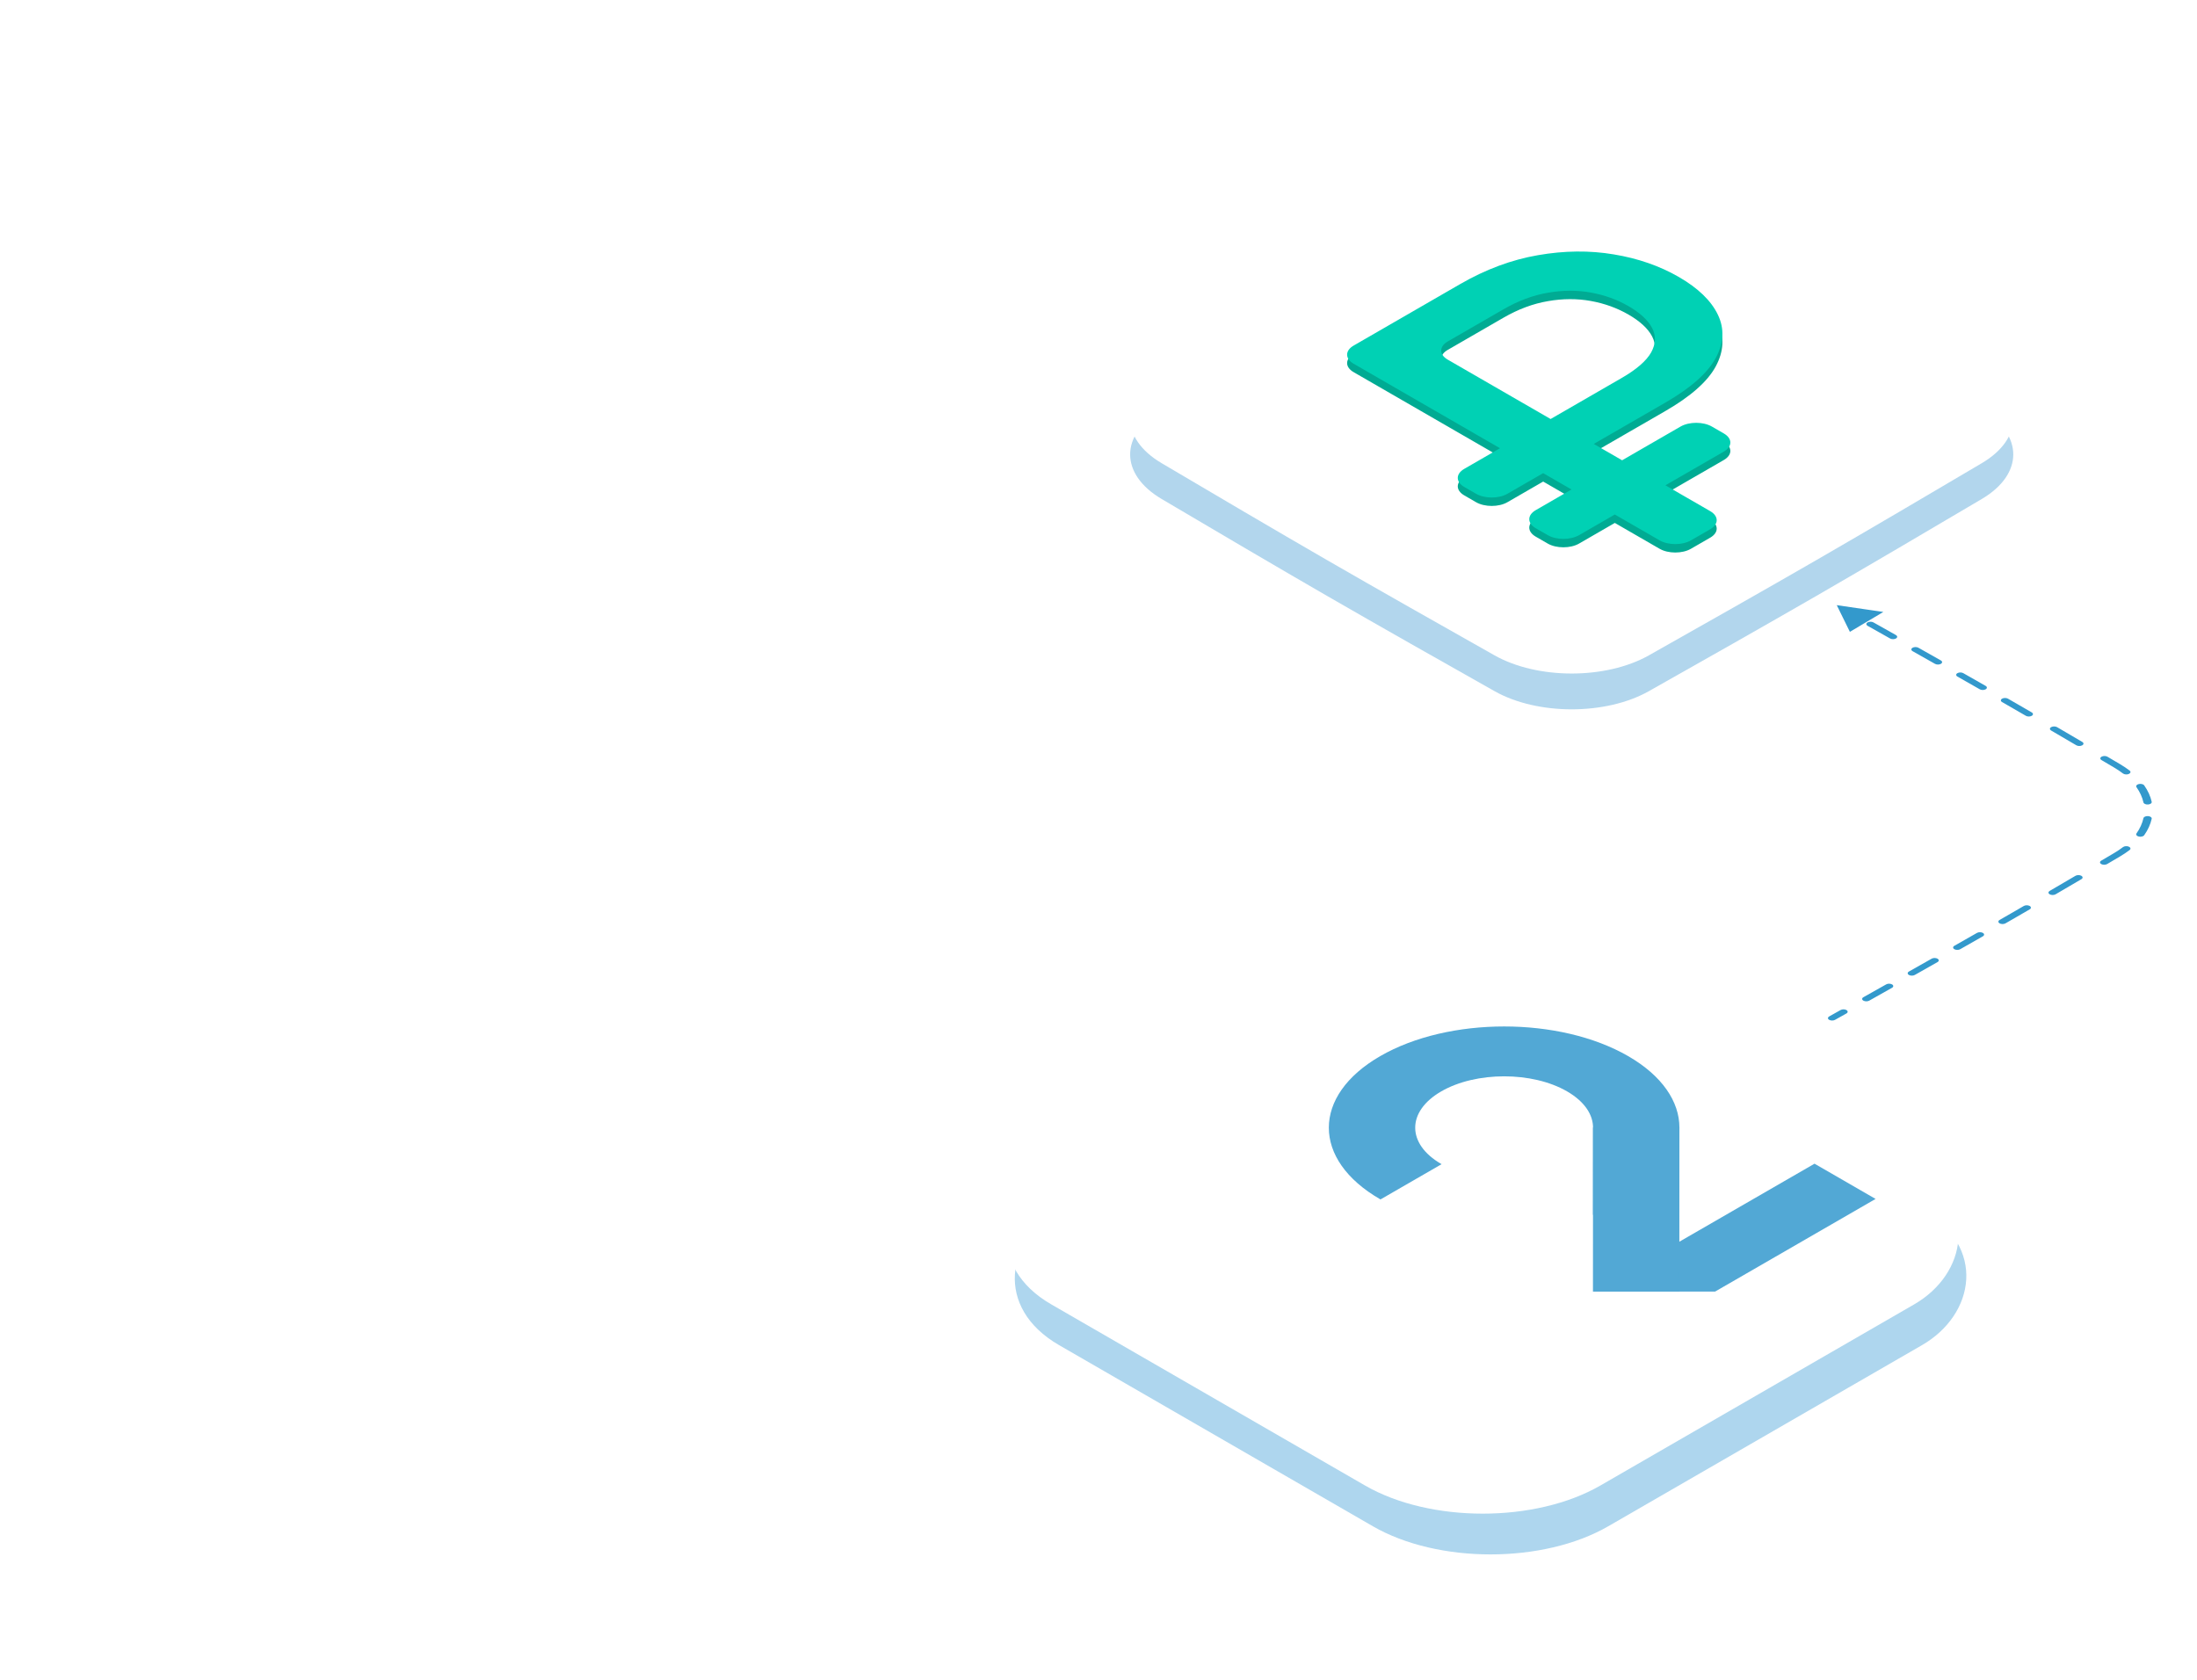 <?xml version="1.0" encoding="UTF-8"?> <svg xmlns="http://www.w3.org/2000/svg" width="485" height="371" viewBox="0 0 485 371" fill="none"><g clip-path="url(#clip0_170_91961)"><g filter="url(#filter0_dii_170_91961)"><rect width="140" height="140" rx="30" transform="matrix(0.866 0.5 -0.866 0.5 347.05 193.984)" fill="#AED6EE"></rect></g><g filter="url(#filter1_dii_170_91961)"><rect width="140" height="140" rx="30" transform="matrix(0.866 0.5 -0.866 0.5 345.318 184.984)" fill="white"></rect></g><path d="M351.654 285.171L400.566 256.931L414.045 264.713L378.619 285.167L351.654 285.171Z" fill="#52A8D5"></path><path d="M332.052 248.971C332.057 248.973 332.057 248.977 332.052 248.98C332.048 248.983 332.041 248.983 332.037 248.98C332.032 248.977 332.032 248.973 332.037 248.971C332.041 248.968 332.048 248.968 332.052 248.971Z" fill="#52A8D5"></path><path d="M351.654 285.171L351.672 248.937L370.741 248.934L370.722 285.168L351.654 285.171Z" fill="#52A8D5"></path><path d="M359.415 233.173C374.523 241.895 374.515 256.041 359.399 264.768C357.027 266.138 354.424 267.293 351.662 268.233L351.671 249.106C351.733 246.161 349.819 243.206 345.928 240.959C338.264 236.535 325.836 236.537 318.168 240.964C310.501 245.391 310.497 252.567 318.16 256.991C318.187 257.006 318.213 257.021 318.24 257.037L304.753 264.823C304.726 264.808 304.7 264.793 304.673 264.778C289.566 256.055 289.573 241.909 304.689 233.182C319.806 224.454 344.307 224.45 359.415 233.173Z" fill="#52A8D5"></path><path d="M256.422 110.162C247.174 104.694 247.174 95.978 256.422 90.51C267.387 84.026 281.746 75.572 292.909 69.127C304.071 62.683 318.715 54.392 329.945 48.062C339.415 42.723 354.512 42.723 363.983 48.062C375.213 54.392 389.857 62.683 401.019 69.127C412.181 75.572 426.541 84.026 437.506 90.51C446.753 95.978 446.753 104.694 437.506 110.162C426.541 116.646 412.181 125.1 401.019 131.545C389.857 137.989 375.213 146.28 363.983 152.61C354.512 157.949 339.415 157.949 329.945 152.61C318.715 146.28 304.071 137.989 292.909 131.545C281.746 125.1 267.387 116.646 256.422 110.162Z" fill="#B2D6ED"></path><path d="M256.421 102.256C247.174 96.788 247.174 88.072 256.421 82.604C267.386 76.12 281.746 67.665 292.908 61.221C304.07 54.776 318.714 46.486 329.944 40.155C339.415 34.816 354.512 34.816 363.983 40.155C375.213 46.486 389.856 54.776 401.018 61.221C412.181 67.665 426.54 76.12 437.505 82.604C446.753 88.072 446.753 96.788 437.505 102.256C426.54 108.739 412.181 117.194 401.018 123.638C389.856 130.083 375.213 138.373 363.983 144.704C354.512 150.043 339.415 150.043 329.944 144.704C318.714 138.373 304.07 130.083 292.908 123.638C281.746 117.194 267.386 108.739 256.421 102.256Z" fill="white"></path><path d="M367.648 90.745L332.775 110.879C330.861 111.983 327.76 111.983 325.846 110.879L323.247 109.378C321.334 108.273 321.334 106.483 323.247 105.378L357.976 85.328C361.264 83.429 363.439 81.543 364.5 79.671C365.537 77.785 365.605 75.982 364.706 74.261C363.782 72.528 362.047 70.926 359.501 69.456C356.98 68 354.206 66.999 351.178 66.451C348.15 65.904 345.003 65.915 341.735 66.486C338.444 67.043 335.178 68.257 331.938 70.127L319.588 77.257C317.675 78.362 317.675 80.153 319.588 81.257L377.535 114.713C379.448 115.817 379.448 117.608 377.535 118.713L373.292 121.162C371.379 122.267 368.277 122.267 366.363 121.162L298.817 82.164C296.904 81.06 296.904 79.269 298.817 78.164L322.338 64.585C327.972 61.332 333.693 59.204 339.501 58.202C345.334 57.186 350.915 57.127 356.243 58.026C361.596 58.911 366.382 60.571 370.6 63.006C374.867 65.47 377.742 68.246 379.226 71.337C380.71 74.399 380.548 77.6 378.739 80.94C376.931 84.251 373.234 87.52 367.648 90.745ZM370.983 96.041C372.896 94.937 375.998 94.937 377.911 96.041L380.547 97.563C382.46 98.668 382.46 100.459 380.547 101.563L348.593 120.012C346.68 121.116 343.578 121.116 341.665 120.012L339.029 118.49C337.116 117.385 337.116 115.594 339.029 114.49L370.983 96.041Z" fill="#00AB93"></path><path d="M367.648 88.885L332.775 109.019C330.861 110.124 327.76 110.124 325.846 109.019L323.247 107.519C321.334 106.414 321.334 104.623 323.247 103.519L357.976 83.468C361.264 81.57 363.439 79.684 364.5 77.812C365.537 75.925 365.605 74.122 364.706 72.402C363.782 70.668 362.047 69.066 359.501 67.597C356.98 66.141 354.206 65.139 351.178 64.592C348.15 64.044 345.003 64.056 341.735 64.627C338.444 65.183 335.178 66.397 331.938 68.268L319.588 75.398C317.675 76.502 317.675 78.293 319.588 79.398L377.535 112.853C379.448 113.958 379.448 115.749 377.535 116.853L373.292 119.303C371.379 120.408 368.277 120.408 366.363 119.303L298.817 80.305C296.904 79.2 296.904 77.409 298.817 76.305L322.338 62.725C327.972 59.472 333.693 57.345 339.501 56.343C345.334 55.327 350.915 55.268 356.243 56.167C361.596 57.051 366.382 58.711 370.6 61.147C374.867 63.61 377.742 66.387 379.226 69.478C380.71 72.54 380.548 75.741 378.739 79.081C376.931 82.392 373.234 85.66 367.648 88.885ZM370.983 94.182C372.896 93.078 375.998 93.078 377.911 94.182L380.547 95.704C382.46 96.808 382.46 98.599 380.547 99.704L348.593 118.152C346.68 119.257 343.578 119.257 341.665 118.152L339.029 116.631C337.116 115.526 337.116 113.735 339.029 112.631L370.983 94.182Z" fill="#00D1B4"></path><g filter="url(#filter2_d_170_91961)"><path d="M405.476 127.614L408.372 133.505L415.761 129.112L405.476 127.614ZM467.349 163.085L468.005 162.714L467.349 163.085ZM467.345 182.728L466.689 182.357L467.345 182.728ZM403.811 218.413C403.447 218.617 403.438 218.953 403.792 219.163C404.145 219.373 404.726 219.378 405.09 219.174L403.811 218.413ZM407.603 217.765C407.966 217.561 407.974 217.225 407.621 217.015C407.267 216.805 406.686 216.8 406.322 217.005L407.603 217.765ZM411.358 214.174C410.994 214.379 410.987 214.714 411.341 214.924C411.695 215.134 412.277 215.138 412.64 214.934L411.358 214.174ZM417.671 212.1C418.034 211.895 418.041 211.559 417.687 211.35C417.332 211.14 416.751 211.136 416.388 211.341L417.671 212.1ZM421.41 208.505C421.048 208.71 421.042 209.046 421.397 209.255C421.752 209.465 422.333 209.468 422.696 209.263L421.41 208.505ZM427.714 206.423C428.076 206.218 428.082 205.882 427.726 205.673C427.371 205.464 426.789 205.461 426.427 205.666L427.714 206.423ZM431.437 202.822C431.075 203.028 431.071 203.363 431.427 203.572C431.783 203.781 432.365 203.783 432.726 203.578L431.437 202.822ZM437.729 200.727C438.089 200.521 438.093 200.185 437.736 199.977C437.379 199.769 436.797 199.767 436.437 199.973L437.729 200.727ZM441.424 197.116C441.065 197.322 441.063 197.658 441.421 197.866C441.779 198.073 442.361 198.074 442.72 197.867L441.424 197.116ZM448.069 194.778C448.427 194.571 448.425 194.235 448.065 194.028C447.706 193.822 447.124 193.823 446.766 194.03L448.069 194.778ZM452.476 190.705C452.119 190.914 452.123 191.249 452.483 191.455C452.844 191.661 453.426 191.659 453.782 191.451L452.476 190.705ZM459.479 188.114C459.835 187.905 459.83 187.57 459.468 187.364C459.107 187.159 458.525 187.162 458.169 187.371L459.479 188.114ZM463.851 184.029C463.496 184.238 463.502 184.574 463.864 184.779C464.227 184.984 464.808 184.981 465.163 184.772L463.851 184.029ZM470.127 181.674C470.433 181.44 470.353 181.107 469.948 180.931C469.543 180.754 468.967 180.801 468.661 181.034L470.127 181.674ZM471.641 178.011C471.449 178.282 471.674 178.592 472.144 178.702C472.614 178.813 473.15 178.683 473.342 178.412L471.641 178.011ZM474.999 174.783C475.064 174.492 474.709 174.226 474.206 174.189C473.703 174.151 473.242 174.356 473.177 174.647L474.999 174.783ZM473.178 171.166C473.243 171.457 473.703 171.662 474.206 171.624C474.71 171.587 475.065 171.321 475 171.03L473.178 171.166ZM473.344 167.401C473.152 167.13 472.616 167 472.146 167.11C471.676 167.221 471.451 167.53 471.642 167.802L473.344 167.401ZM468.664 164.778C468.97 165.012 469.546 165.058 469.951 164.882C470.355 164.705 470.436 164.373 470.13 164.139L468.664 164.778ZM465.231 161.078C464.876 160.868 464.295 160.865 463.932 161.07C463.57 161.275 463.564 161.611 463.919 161.82L465.231 161.078ZM458.365 158.553C458.721 158.762 459.303 158.765 459.664 158.559C460.026 158.354 460.031 158.018 459.675 157.809L458.365 158.553ZM454.107 154.547C453.751 154.339 453.169 154.337 452.808 154.543C452.447 154.749 452.444 155.084 452.8 155.293L454.107 154.547ZM447.22 152.042C447.577 152.25 448.159 152.251 448.519 152.044C448.878 151.837 448.88 151.502 448.522 151.294L447.22 152.042ZM443.27 148.261C442.91 148.054 442.329 148.055 441.971 148.262C441.613 148.47 441.614 148.806 441.974 149.012L443.27 148.261ZM437.05 146.192C437.411 146.398 437.992 146.396 438.349 146.188C438.706 145.98 438.703 145.644 438.342 145.438L437.05 146.192ZM433.403 142.624C433.041 142.419 432.46 142.422 432.104 142.63C431.748 142.839 431.752 143.175 432.114 143.38L433.403 142.624ZM427.168 140.574C427.53 140.779 428.111 140.776 428.467 140.567C428.822 140.357 428.817 140.022 428.454 139.817L427.168 140.574ZM423.499 137.014C423.137 136.809 422.555 136.812 422.2 137.022C421.846 137.231 421.852 137.567 422.214 137.772L423.499 137.014ZM417.255 134.974C417.618 135.178 418.2 135.174 418.554 134.965C418.908 134.755 418.901 134.419 418.538 134.215L417.255 134.974ZM413.57 131.418C413.207 131.214 412.625 131.218 412.271 131.428C411.917 131.638 411.925 131.973 412.288 132.178L413.57 131.418ZM407.316 129.385C407.68 129.589 408.261 129.584 408.615 129.374C408.968 129.164 408.96 128.828 408.596 128.624L407.316 129.385ZM404.451 218.794C405.09 219.174 405.09 219.174 405.09 219.174C405.09 219.174 405.09 219.174 405.091 219.174C405.091 219.174 405.091 219.174 405.091 219.174C405.091 219.174 405.091 219.174 405.091 219.174C405.092 219.174 405.092 219.173 405.093 219.173C405.095 219.172 405.098 219.17 405.101 219.168C405.108 219.164 405.119 219.158 405.133 219.15C405.161 219.134 405.203 219.111 405.259 219.08C405.37 219.018 405.535 218.925 405.749 218.805C406.178 218.565 406.806 218.212 407.603 217.765L406.322 217.005C405.525 217.452 404.898 217.804 404.469 218.044C404.255 218.164 404.09 218.257 403.979 218.319C403.924 218.35 403.882 218.373 403.854 218.389C403.84 218.397 403.829 218.403 403.822 218.407C403.818 218.409 403.816 218.41 403.814 218.411C403.813 218.412 403.812 218.412 403.812 218.413C403.812 218.413 403.811 218.413 403.811 218.413C403.811 218.413 403.811 218.413 403.811 218.413C403.811 218.413 403.811 218.413 403.811 218.413C403.811 218.413 403.811 218.413 404.451 218.794ZM412.64 214.934C414.161 214.078 415.855 213.124 417.671 212.1L416.388 211.341C414.572 212.365 412.878 213.319 411.358 214.174L412.64 214.934ZM422.696 209.263C424.328 208.341 426.011 207.388 427.714 206.423L426.427 205.666C424.724 206.631 423.042 207.583 421.41 208.505L422.696 209.263ZM432.726 203.578C434.41 202.62 436.087 201.664 437.729 200.727L436.437 199.973C434.796 200.91 433.12 201.865 431.437 202.822L432.726 203.578ZM442.72 197.867C443.569 197.379 444.399 196.902 445.204 196.437L443.905 195.687C443.101 196.151 442.272 196.628 441.424 197.116L442.72 197.867ZM445.204 196.437C446.131 195.901 447.089 195.347 448.069 194.778L446.766 194.03C445.787 194.598 444.831 195.152 443.905 195.687L445.204 196.437ZM453.782 191.451C455.662 190.352 457.575 189.232 459.479 188.114L458.169 187.371C456.266 188.488 454.354 189.608 452.476 190.705L453.782 191.451ZM465.163 184.772C466.124 184.206 467.072 183.647 468.002 183.098L466.689 182.357C465.76 182.905 464.812 183.463 463.851 184.029L465.163 184.772ZM468.002 183.098C468.772 182.644 469.48 182.168 470.127 181.674L468.661 181.034C468.061 181.493 467.404 181.935 466.689 182.357L468.002 183.098ZM473.342 178.412C474.17 177.24 474.722 176.02 474.999 174.783L473.177 174.647C472.92 175.794 472.408 176.925 471.641 178.011L473.342 178.412ZM475 171.03C474.723 169.793 474.171 168.573 473.344 167.401L471.642 167.802C472.409 168.887 472.921 170.019 473.178 171.166L475 171.03ZM470.13 164.139C469.483 163.644 468.775 163.168 468.005 162.714L466.692 163.455C467.407 163.877 468.064 164.319 468.664 164.778L470.13 164.139ZM468.005 162.714C467.096 162.177 466.17 161.631 465.231 161.078L463.919 161.82C464.857 162.373 465.784 162.919 466.692 163.455L468.005 162.714ZM459.675 157.809C457.813 156.716 455.944 155.621 454.107 154.547L452.8 155.293C454.636 156.365 456.504 157.46 458.365 158.553L459.675 157.809ZM448.522 151.294C447.564 150.738 446.628 150.196 445.721 149.673L444.422 150.423C445.328 150.946 446.263 151.487 447.22 152.042L448.522 151.294ZM445.721 149.673C444.926 149.214 444.108 148.742 443.27 148.261L441.974 149.012C442.811 149.493 443.628 149.964 444.422 150.423L445.721 149.673ZM438.342 145.438C436.721 144.513 435.066 143.57 433.403 142.624L432.114 143.38C433.776 144.325 435.431 145.267 437.05 146.192L438.342 145.438ZM428.454 139.817C426.773 138.864 425.111 137.924 423.499 137.014L422.214 137.772C423.826 138.682 425.487 139.621 427.168 140.574L428.454 139.817ZM418.538 134.215C416.745 133.204 415.072 132.262 413.57 131.418L412.288 132.178C413.79 133.022 415.463 133.963 417.255 134.974L418.538 134.215ZM405.476 127.614L408.372 133.505L415.761 129.112L405.476 127.614ZM467.349 163.085L468.005 162.714L467.349 163.085ZM467.345 182.728L466.689 182.357L467.345 182.728ZM403.811 218.413C403.447 218.617 403.438 218.953 403.792 219.163C404.145 219.373 404.726 219.378 405.09 219.174L403.811 218.413ZM407.603 217.765C407.966 217.561 407.974 217.225 407.621 217.015C407.267 216.805 406.686 216.8 406.322 217.005L407.603 217.765ZM411.358 214.174C410.994 214.379 410.987 214.714 411.341 214.924C411.695 215.134 412.277 215.138 412.64 214.934L411.358 214.174ZM417.671 212.1C418.034 211.895 418.041 211.559 417.687 211.35C417.332 211.14 416.751 211.136 416.388 211.341L417.671 212.1ZM421.41 208.505C421.048 208.71 421.042 209.046 421.397 209.255C421.752 209.465 422.333 209.468 422.696 209.263L421.41 208.505ZM427.714 206.423C428.076 206.218 428.082 205.882 427.726 205.673C427.371 205.464 426.789 205.461 426.427 205.666L427.714 206.423ZM431.437 202.822C431.075 203.028 431.071 203.363 431.427 203.572C431.783 203.781 432.365 203.783 432.726 203.578L431.437 202.822ZM437.729 200.727C438.089 200.521 438.093 200.185 437.736 199.977C437.379 199.769 436.797 199.767 436.437 199.973L437.729 200.727ZM441.424 197.116C441.065 197.322 441.063 197.658 441.421 197.866C441.779 198.073 442.361 198.074 442.72 197.867L441.424 197.116ZM448.069 194.778C448.427 194.571 448.425 194.235 448.065 194.028C447.706 193.822 447.124 193.823 446.766 194.03L448.069 194.778ZM452.476 190.705C452.119 190.914 452.123 191.249 452.483 191.455C452.844 191.661 453.426 191.659 453.782 191.451L452.476 190.705ZM459.479 188.114C459.835 187.905 459.83 187.57 459.468 187.364C459.107 187.159 458.525 187.162 458.169 187.371L459.479 188.114ZM463.851 184.029C463.496 184.238 463.502 184.574 463.864 184.779C464.227 184.984 464.808 184.981 465.163 184.772L463.851 184.029ZM470.127 181.674C470.433 181.44 470.353 181.107 469.948 180.931C469.543 180.754 468.967 180.801 468.661 181.034L470.127 181.674ZM471.641 178.011C471.449 178.282 471.674 178.592 472.144 178.702C472.614 178.813 473.15 178.683 473.342 178.412L471.641 178.011ZM474.999 174.783C475.064 174.492 474.709 174.226 474.206 174.189C473.703 174.151 473.242 174.356 473.177 174.647L474.999 174.783ZM473.178 171.166C473.243 171.457 473.703 171.662 474.206 171.624C474.71 171.587 475.065 171.321 475 171.03L473.178 171.166ZM473.344 167.401C473.152 167.13 472.616 167 472.146 167.11C471.676 167.221 471.451 167.53 471.642 167.802L473.344 167.401ZM468.664 164.778C468.97 165.012 469.546 165.058 469.951 164.882C470.355 164.705 470.436 164.373 470.13 164.139L468.664 164.778ZM465.231 161.078C464.876 160.868 464.295 160.865 463.932 161.07C463.57 161.275 463.564 161.611 463.919 161.82L465.231 161.078ZM458.365 158.553C458.721 158.762 459.303 158.765 459.664 158.559C460.026 158.354 460.031 158.018 459.675 157.809L458.365 158.553ZM454.107 154.547C453.751 154.339 453.169 154.337 452.808 154.543C452.447 154.749 452.444 155.084 452.8 155.293L454.107 154.547ZM447.22 152.042C447.577 152.25 448.159 152.251 448.519 152.044C448.878 151.837 448.88 151.502 448.522 151.294L447.22 152.042ZM443.27 148.261C442.91 148.054 442.329 148.055 441.971 148.262C441.613 148.47 441.614 148.806 441.974 149.012L443.27 148.261ZM437.05 146.192C437.411 146.398 437.992 146.396 438.349 146.188C438.706 145.98 438.703 145.644 438.342 145.438L437.05 146.192ZM433.403 142.624C433.041 142.419 432.46 142.422 432.104 142.63C431.748 142.839 431.752 143.175 432.114 143.38L433.403 142.624ZM427.168 140.574C427.53 140.779 428.111 140.776 428.467 140.567C428.822 140.357 428.817 140.022 428.454 139.817L427.168 140.574ZM423.499 137.014C423.137 136.809 422.555 136.812 422.2 137.022C421.846 137.231 421.852 137.567 422.214 137.772L423.499 137.014ZM417.255 134.974C417.618 135.178 418.2 135.174 418.554 134.965C418.908 134.755 418.901 134.419 418.538 134.215L417.255 134.974ZM413.57 131.418C413.207 131.214 412.625 131.218 412.271 131.428C411.917 131.638 411.925 131.973 412.288 132.178L413.57 131.418ZM407.316 129.385C407.68 129.589 408.261 129.584 408.615 129.374C408.968 129.164 408.96 128.828 408.596 128.624L407.316 129.385ZM404.451 218.794C405.09 219.174 405.09 219.174 405.09 219.174C405.09 219.174 405.09 219.174 405.091 219.174C405.091 219.174 405.091 219.174 405.091 219.174C405.091 219.174 405.091 219.174 405.091 219.174C405.092 219.174 405.092 219.173 405.093 219.173C405.095 219.172 405.098 219.17 405.101 219.168C405.108 219.164 405.119 219.158 405.133 219.15C405.161 219.134 405.203 219.111 405.259 219.08C405.37 219.018 405.535 218.925 405.749 218.805C406.178 218.565 406.806 218.212 407.603 217.765L406.322 217.005C405.525 217.452 404.898 217.804 404.469 218.044C404.255 218.164 404.09 218.257 403.979 218.319C403.924 218.35 403.882 218.373 403.854 218.389C403.84 218.397 403.829 218.403 403.822 218.407C403.818 218.409 403.816 218.41 403.814 218.411C403.813 218.412 403.812 218.412 403.812 218.413C403.812 218.413 403.811 218.413 403.811 218.413C403.811 218.413 403.811 218.413 403.811 218.413C403.811 218.413 403.811 218.413 403.811 218.413C403.811 218.413 403.811 218.413 404.451 218.794ZM412.64 214.934C414.161 214.078 415.855 213.124 417.671 212.1L416.388 211.341C414.572 212.365 412.878 213.319 411.358 214.174L412.64 214.934ZM422.696 209.263C424.328 208.341 426.011 207.388 427.714 206.423L426.427 205.666C424.724 206.631 423.042 207.583 421.41 208.505L422.696 209.263ZM432.726 203.578C434.41 202.62 436.087 201.664 437.729 200.727L436.437 199.973C434.796 200.91 433.12 201.865 431.437 202.822L432.726 203.578ZM442.72 197.867C443.569 197.379 444.399 196.902 445.204 196.437L443.905 195.687C443.101 196.151 442.272 196.628 441.424 197.116L442.72 197.867ZM445.204 196.437C446.131 195.901 447.089 195.347 448.069 194.778L446.766 194.03C445.787 194.598 444.831 195.152 443.905 195.687L445.204 196.437ZM453.782 191.451C455.662 190.352 457.575 189.232 459.479 188.114L458.169 187.371C456.266 188.488 454.354 189.608 452.476 190.705L453.782 191.451ZM465.163 184.772C466.124 184.206 467.072 183.647 468.002 183.098L466.689 182.357C465.76 182.905 464.812 183.463 463.851 184.029L465.163 184.772ZM468.002 183.098C468.772 182.644 469.48 182.168 470.127 181.674L468.661 181.034C468.061 181.493 467.404 181.935 466.689 182.357L468.002 183.098ZM473.342 178.412C474.17 177.24 474.722 176.02 474.999 174.783L473.177 174.647C472.92 175.794 472.408 176.925 471.641 178.011L473.342 178.412ZM475 171.03C474.723 169.793 474.171 168.573 473.344 167.401L471.642 167.802C472.409 168.887 472.921 170.019 473.178 171.166L475 171.03ZM470.13 164.139C469.483 163.644 468.775 163.168 468.005 162.714L466.692 163.455C467.407 163.877 468.064 164.319 468.664 164.778L470.13 164.139ZM468.005 162.714C467.096 162.177 466.17 161.631 465.231 161.078L463.919 161.82C464.857 162.373 465.784 162.919 466.692 163.455L468.005 162.714ZM459.675 157.809C457.813 156.716 455.944 155.621 454.107 154.547L452.8 155.293C454.636 156.365 456.504 157.46 458.365 158.553L459.675 157.809ZM448.522 151.294C447.564 150.738 446.628 150.196 445.721 149.673L444.422 150.423C445.328 150.946 446.263 151.487 447.22 152.042L448.522 151.294ZM445.721 149.673C444.926 149.214 444.108 148.742 443.27 148.261L441.974 149.012C442.811 149.493 443.628 149.964 444.422 150.423L445.721 149.673ZM438.342 145.438C436.721 144.513 435.066 143.57 433.403 142.624L432.114 143.38C433.776 144.325 435.431 145.267 437.05 146.192L438.342 145.438ZM428.454 139.817C426.773 138.864 425.111 137.924 423.499 137.014L422.214 137.772C423.826 138.682 425.487 139.621 427.168 140.574L428.454 139.817ZM418.538 134.215C416.745 133.204 415.072 132.262 413.57 131.418L412.288 132.178C413.79 133.022 415.463 133.963 417.255 134.974L418.538 134.215Z" fill="#3399CC"></path></g></g><defs><filter id="filter0_dii_170_91961" x="193.026" y="190.773" width="272.049" height="182.422" filterUnits="userSpaceOnUse" color-interpolation-filters="sRGB"><feFlood flood-opacity="0" result="BackgroundImageFix"></feFlood><feColorMatrix in="SourceAlpha" type="matrix" values="0 0 0 0 0 0 0 0 0 0 0 0 0 0 0 0 0 0 127 0" result="hardAlpha"></feColorMatrix><feOffset dx="-18" dy="18"></feOffset><feGaussianBlur stdDeviation="15"></feGaussianBlur><feColorMatrix type="matrix" values="0 0 0 0 0.82 0 0 0 0 0.851 0 0 0 0 0.902 0 0 0 0.2 0"></feColorMatrix><feBlend mode="normal" in2="BackgroundImageFix" result="effect1_dropShadow_170_91961"></feBlend><feBlend mode="normal" in="SourceGraphic" in2="effect1_dropShadow_170_91961" result="shape"></feBlend><feColorMatrix in="SourceAlpha" type="matrix" values="0 0 0 0 0 0 0 0 0 0 0 0 0 0 0 0 0 0 127 0" result="hardAlpha"></feColorMatrix><feOffset dx="-1" dy="-1"></feOffset><feGaussianBlur stdDeviation="1"></feGaussianBlur><feComposite in2="hardAlpha" operator="arithmetic" k2="-1" k3="1"></feComposite><feColorMatrix type="matrix" values="0 0 0 0 0.82 0 0 0 0 0.851 0 0 0 0 0.902 0 0 0 0.5 0"></feColorMatrix><feBlend mode="normal" in2="shape" result="effect2_innerShadow_170_91961"></feBlend><feColorMatrix in="SourceAlpha" type="matrix" values="0 0 0 0 0 0 0 0 0 0 0 0 0 0 0 0 0 0 127 0" result="hardAlpha"></feColorMatrix><feOffset dx="1" dy="1"></feOffset><feGaussianBlur stdDeviation="1"></feGaussianBlur><feComposite in2="hardAlpha" operator="arithmetic" k2="-1" k3="1"></feComposite><feColorMatrix type="matrix" values="0 0 0 0 1 0 0 0 0 1 0 0 0 0 1 0 0 0 0.3 0"></feColorMatrix><feBlend mode="normal" in2="effect2_innerShadow_170_91961" result="effect3_innerShadow_170_91961"></feBlend></filter><filter id="filter1_dii_170_91961" x="191.294" y="181.773" width="272.049" height="182.422" filterUnits="userSpaceOnUse" color-interpolation-filters="sRGB"><feFlood flood-opacity="0" result="BackgroundImageFix"></feFlood><feColorMatrix in="SourceAlpha" type="matrix" values="0 0 0 0 0 0 0 0 0 0 0 0 0 0 0 0 0 0 127 0" result="hardAlpha"></feColorMatrix><feOffset dx="-18" dy="18"></feOffset><feGaussianBlur stdDeviation="15"></feGaussianBlur><feColorMatrix type="matrix" values="0 0 0 0 0.82 0 0 0 0 0.851 0 0 0 0 0.902 0 0 0 0.2 0"></feColorMatrix><feBlend mode="normal" in2="BackgroundImageFix" result="effect1_dropShadow_170_91961"></feBlend><feBlend mode="normal" in="SourceGraphic" in2="effect1_dropShadow_170_91961" result="shape"></feBlend><feColorMatrix in="SourceAlpha" type="matrix" values="0 0 0 0 0 0 0 0 0 0 0 0 0 0 0 0 0 0 127 0" result="hardAlpha"></feColorMatrix><feOffset dx="-1" dy="-1"></feOffset><feGaussianBlur stdDeviation="1"></feGaussianBlur><feComposite in2="hardAlpha" operator="arithmetic" k2="-1" k3="1"></feComposite><feColorMatrix type="matrix" values="0 0 0 0 0.82 0 0 0 0 0.851 0 0 0 0 0.902 0 0 0 0.5 0"></feColorMatrix><feBlend mode="normal" in2="shape" result="effect2_innerShadow_170_91961"></feBlend><feColorMatrix in="SourceAlpha" type="matrix" values="0 0 0 0 0 0 0 0 0 0 0 0 0 0 0 0 0 0 127 0" result="hardAlpha"></feColorMatrix><feOffset dx="1" dy="1"></feOffset><feGaussianBlur stdDeviation="1"></feGaussianBlur><feComposite in2="hardAlpha" operator="arithmetic" k2="-1" k3="1"></feComposite><feColorMatrix type="matrix" values="0 0 0 0 1 0 0 0 0 1 0 0 0 0 1 0 0 0 0.3 0"></feColorMatrix><feBlend mode="normal" in2="effect2_innerShadow_170_91961" result="effect3_innerShadow_170_91961"></feBlend></filter><filter id="filter2_d_170_91961" x="387.532" y="117.617" width="103.475" height="123.703" filterUnits="userSpaceOnUse" color-interpolation-filters="sRGB"><feFlood flood-opacity="0" result="BackgroundImageFix"></feFlood><feColorMatrix in="SourceAlpha" type="matrix" values="0 0 0 0 0 0 0 0 0 0 0 0 0 0 0 0 0 0 127 0" result="hardAlpha"></feColorMatrix><feOffset dy="6"></feOffset><feGaussianBlur stdDeviation="8"></feGaussianBlur><feComposite in2="hardAlpha" operator="out"></feComposite><feColorMatrix type="matrix" values="0 0 0 0 0 0 0 0 0 0 0 0 0 0 0 0 0 0 0.02 0"></feColorMatrix><feBlend mode="normal" in2="BackgroundImageFix" result="effect1_dropShadow_170_91961"></feBlend><feBlend mode="normal" in="SourceGraphic" in2="effect1_dropShadow_170_91961" result="shape"></feBlend></filter><clipPath id="clip0_170_91961"><rect width="485" height="371" fill="white"></rect></clipPath></defs></svg> 